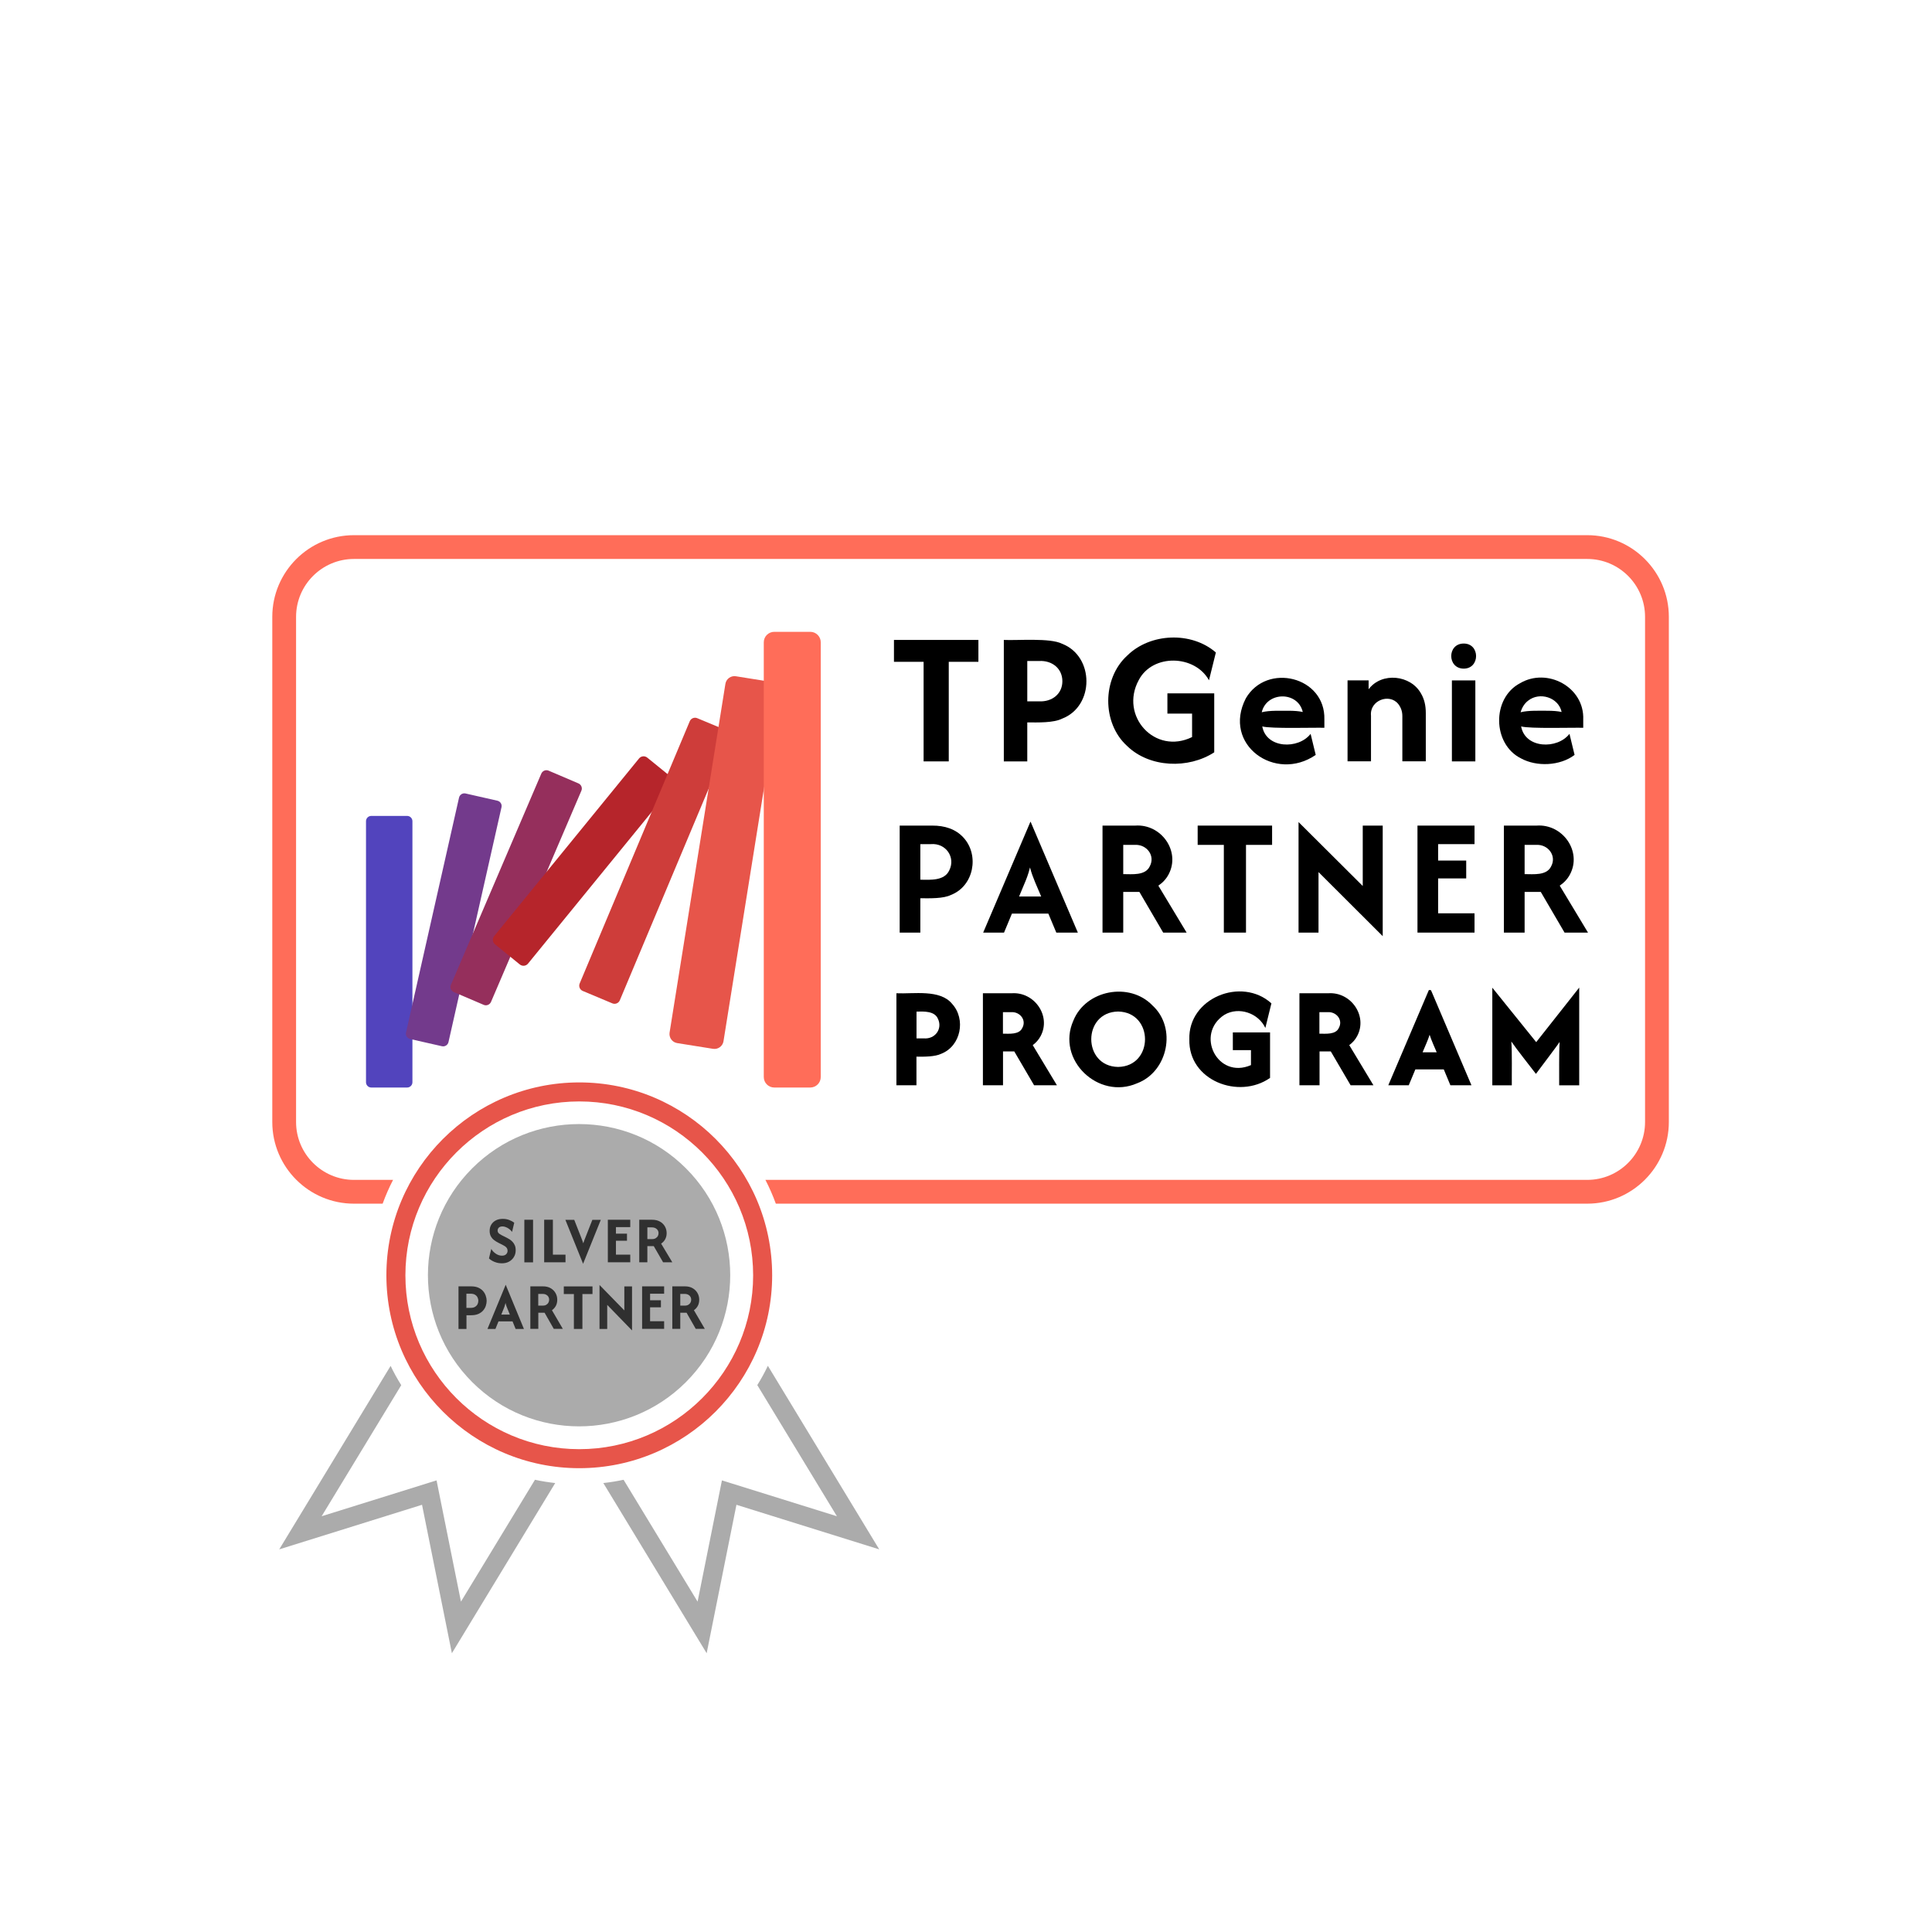 <?xml version="1.0" encoding="utf-8"?>
<!-- Generator: Adobe Illustrator 28.2.0, SVG Export Plug-In . SVG Version: 6.00 Build 0)  -->
<svg version="1.0" id="Layer_1" xmlns="http://www.w3.org/2000/svg" xmlns:xlink="http://www.w3.org/1999/xlink" x="0px" y="0px"
	 viewBox="0 0 283.46 283.46" enable-background="new 0 0 283.46 283.46" xml:space="preserve">
<path fill="#FF6D59" d="M232.88,78.52H51.93c-6.61,0-11.98,5.38-11.98,11.98v74.12c0,6.6,5.37,11.98,11.98,11.98h4.21
	c0.44-1.2,0.95-2.37,1.53-3.49h-5.74c-4.68,0-8.49-3.81-8.49-8.49V90.5c0-4.68,3.81-8.49,8.49-8.49h180.95
	c4.68,0,8.48,3.81,8.48,8.49v74.12c0,4.68-3.8,8.49-8.48,8.49H112.3c0.58,1.12,1.09,2.29,1.53,3.49h119.05
	c6.6,0,11.97-5.38,11.97-11.98V90.5C244.85,83.9,239.48,78.52,232.88,78.52z"/>
<g>
	<g>
		<path fill="#ABABAB" d="M78.49,217.11l-10.86,17.88l-3.58-17.79l-16.86,5.26l11.68-19.23c-0.57-0.91-1.09-1.85-1.56-2.83
			l-16.34,26.92l20.95-6.54l4.38,21.78l15.16-24.97C80.46,217.48,79.46,217.32,78.49,217.11z"/>
		<path fill="#ABABAB" d="M112.66,200.39c-0.47,0.98-0.98,1.92-1.55,2.83l11.68,19.24l-16.87-5.26l-3.57,17.79l-10.86-17.88
			c-0.97,0.21-1.97,0.37-2.97,0.48l15.16,24.97l4.37-21.78l20.95,6.54L112.66,200.39z"/>
	</g>
	<path fill="#E7554A" d="M84.99,215.41c-15.6,0-28.3-12.69-28.3-28.3c0-15.6,12.69-28.3,28.3-28.3s28.3,12.69,28.3,28.3
		C113.29,202.71,100.59,215.41,84.99,215.41z M84.99,161.6c-14.06,0-25.51,11.44-25.51,25.51c0,14.06,11.44,25.51,25.51,25.51
		c14.06,0,25.51-11.44,25.51-25.51C110.49,173.05,99.05,161.6,84.99,161.6z"/>
	
		<ellipse transform="matrix(0.707 -0.707 0.707 0.707 -107.414 114.898)" fill="#ABABAB" cx="84.99" cy="187.11" rx="22.18" ry="22.18"/>
</g>
<g>
	<path fill="#5244BD" d="M54.47,159.56c-0.42,0-0.77-0.35-0.77-0.77v-38.31c0-0.42,0.35-0.77,0.77-0.77h5.27
		c0.42,0,0.77,0.35,0.77,0.77v38.31c0,0.42-0.35,0.77-0.77,0.77H54.47z"/>
	<path fill="#733A8C" d="M60.17,152.44c-0.43-0.1-0.7-0.53-0.6-0.95l7.78-34.47c0.1-0.43,0.53-0.7,0.96-0.6l4.67,1.06
		c0.43,0.1,0.7,0.53,0.6,0.95L65.8,152.9c-0.1,0.43-0.53,0.7-0.96,0.6L60.17,152.44z"/>
	<path fill="#952F5C" d="M66.59,145.56c-0.41-0.18-0.61-0.66-0.43-1.07l13.26-30.99c0.18-0.41,0.66-0.61,1.07-0.43l4.38,1.87
		c0.41,0.18,0.61,0.66,0.43,1.07L72.04,147c-0.18,0.41-0.66,0.61-1.07,0.43L66.59,145.56z"/>
	<path fill="#B6252B" d="M72.63,138.55c-0.37-0.3-0.42-0.84-0.12-1.21l21.25-26.06c0.3-0.37,0.84-0.42,1.21-0.12l3.63,2.95
		c0.37,0.3,0.42,0.84,0.12,1.21l-21.25,26.06c-0.3,0.37-0.84,0.42-1.21,0.12L72.63,138.55z"/>
	<path fill="#CE3D3A" d="M85.5,145.39c-0.43-0.18-0.63-0.67-0.45-1.1l16.15-38.47c0.18-0.43,0.68-0.63,1.1-0.45l4.34,1.81
		c0.43,0.18,0.63,0.67,0.45,1.1l-16.15,38.48c-0.18,0.43-0.67,0.63-1.1,0.45L85.5,145.39z"/>
	<path fill="#E7554A" d="M98.24,151.5l8.19-51.17c0.12-0.73,0.81-1.23,1.54-1.11l5.26,0.84c0.73,0.12,1.23,0.8,1.11,1.54
		l-8.19,51.17c-0.12,0.73-0.81,1.23-1.54,1.11l-5.26-0.84C98.62,152.92,98.13,152.23,98.24,151.5z"/>
	<path fill="#FF6D59" d="M113.6,159.56c-0.85,0-1.54-0.69-1.54-1.54V94.24c0-0.85,0.69-1.54,1.54-1.54h5.28
		c0.85,0,1.54,0.69,1.54,1.54v63.78c0,0.85-0.69,1.54-1.54,1.54H113.6z"/>
</g>
<g>
	<polygon points="131.16,97.1 135.51,97.1 135.51,111.71 139.2,111.71 139.2,97.1 143.55,97.1 143.55,93.89 131.16,93.89 	"/>
	<path d="M150.72,105.99c1.56,0.01,3.86,0.08,5.11-0.55c4.77-1.83,4.75-9.16-0.01-10.99c-1.75-0.89-6.52-0.46-8.54-0.56v17.82h3.44
		V105.99z M150.72,96.98h1.74c1.95-0.1,3.41,1.14,3.41,2.97c0,1.83-1.48,3.04-3.41,2.95h-1.74V96.98z"/>
	<path d="M165.37,109.45c3.3,3.21,9,3.39,12.78,0.93v-8.65h-6.87v2.97h3.62v3.44c-5.45,2.67-10.67-3.1-7.83-8.35
		c2.04-3.92,8.25-3.73,10.31,0.02l1.01-4.08c-3.59-3.12-9.65-2.87-13.02,0.47C161.69,99.56,161.66,106.09,165.37,109.45z"/>
	<path d="M193.04,110.76l-0.75-3.09c-1.79,2.31-6.51,2.17-7.09-1.09c1.25,0.36,7.72,0.15,9.11,0.2v-1.21
		c0.18-6.31-8.44-8.4-11.52-3.12C179.28,109.25,187.12,114.85,193.04,110.76z M185.12,104.5c0.72-3.06,5.31-3.12,6.02-0.04
		c-0.63-0.14-1.29-0.17-1.98-0.18C187.97,104.3,186.29,104.2,185.12,104.5z"/>
	<path d="M205.15,103.29c0.4,0.51,0.6,1.1,0.6,1.76v6.65h3.44v-7.11c0-1.1-0.23-2.03-0.68-2.8c-1.5-2.78-5.81-3.23-7.71-0.66v-1.31
		h-3.09v11.88h3.44v-6.69C200.93,102.74,203.87,101.68,205.15,103.29z"/>
	<rect x="213.02" y="99.83" width="3.44" height="11.88"/>
	<path d="M214.75,94.42c-2.44,0-2.43,3.67,0,3.68C217.17,98.11,217.18,94.41,214.75,94.42z"/>
	<path d="M223.16,111.27c2.28,1.25,5.72,1.12,7.86-0.51l-0.75-3.09c-1.79,2.31-6.51,2.17-7.09-1.09c1.25,0.36,7.72,0.15,9.11,0.2
		v-1.21c0.19-4.77-5.29-7.68-9.27-5.33C218.85,102.43,218.96,109.19,223.16,111.27z M224.22,102.79c1.67-1.32,4.44-0.48,4.9,1.67
		c-0.63-0.14-1.29-0.17-1.98-0.18c-1.19,0.01-2.87-0.08-4.04,0.22C223.31,103.78,223.68,103.2,224.22,102.79z"/>
	<path d="M141.37,122.9c-1.15-1.26-2.74-1.78-4.62-1.77H132v15.7h3.03v-5.04c1.37,0.01,3.4,0.07,4.5-0.49
		C142.88,130,143.72,125.47,141.37,122.9z M139.28,127.69c-0.71,1.55-2.73,1.4-4.25,1.38v-5.22h1.54
		C138.79,123.66,140.23,125.8,139.28,127.69z"/>
	<path d="M148.47,134.04h5.34l1.17,2.79h3.16l-6.93-16.26h-0.03l-6.93,16.26h3.06L148.47,134.04z M150.19,129.92
		c0.4-0.92,0.68-1.64,0.93-2.65c0.37,1.47,1.07,2.87,1.64,4.26h-3.24L150.19,129.92z"/>
	<path d="M171.45,128.3c1.8-3.37-1.05-7.44-4.89-7.17c0,0-4.8,0-4.8,0v15.7h3.04v-5.97h2.37l3.49,5.97h3.44l-4.15-6.89
		C170.59,129.51,171.1,128.96,171.45,128.3z M168.69,127.11c-0.65,1.38-2.59,1.14-3.89,1.14v-4.29h1.69
		C168.24,123.85,169.54,125.55,168.69,127.11z"/>
	<polygon points="175.72,123.96 179.56,123.96 179.56,136.83 182.81,136.83 182.81,123.96 186.64,123.96 186.64,121.13 
		175.72,121.13 	"/>
	<polygon points="199.94,129.99 190.52,120.61 190.52,136.83 193.45,136.83 193.45,127.95 202.87,137.35 202.87,121.13 
		199.94,121.13 	"/>
	<polygon points="207.97,136.83 216.34,136.83 216.34,134 211,134 211,128.88 215.12,128.88 215.12,126.26 211,126.26 211,123.85 
		216.34,123.85 216.34,121.13 207.97,121.13 	"/>
	<path d="M230.34,128.3c1.8-3.37-1.05-7.44-4.89-7.17c0,0-4.8,0-4.8,0v15.7h3.04v-5.97h2.37l3.49,5.97h3.44l-4.15-6.89
		C229.48,129.51,229.99,128.96,230.34,128.3z M227.58,127.11c-0.65,1.38-2.59,1.14-3.89,1.14v-4.29h1.69
		C227.12,123.85,228.43,125.55,227.58,127.11z"/>
	<path d="M139.69,147.28c-1.77-2.17-5.66-1.43-8.17-1.55v13.5h2.94v-4.2c1.14,0.02,2.72,0.02,3.63-0.42
		C141,153.47,141.74,149.52,139.69,147.28z M134.46,148.42c1.12-0.03,2.67-0.09,3.15,1.05c0.71,1.45-0.39,3.02-2.07,2.88
		c0,0-1.07,0-1.07,0V148.42z"/>
	<path d="M152.68,152.01c1.57-2.94-0.9-6.52-4.26-6.28c0,0-4.21,0-4.21,0v13.5h2.95v-4.97h1.65l2.91,4.97h3.35l-3.55-5.89
		C152.01,152.98,152.4,152.54,152.68,152.01z M147.15,148.5h1.2c1.3-0.08,2.29,1.16,1.64,2.32c-0.45,1-1.9,0.84-2.84,0.84V148.5z"/>
	<path d="M169.09,147.52c-3.35-3.5-9.8-2.29-11.61,2.23c-2.55,5.75,3.68,11.67,9.35,9.19C171.37,157.24,172.69,150.8,169.09,147.52z
		 M164.05,156.54c-5.25-0.08-5.26-8.05,0-8.13C169.31,148.51,169.31,156.45,164.05,156.54z"/>
	<path d="M179.64,148.89c2.13-1.25,4.99-0.25,6.01,1.93l0.89-3.61c-4.36-3.95-12.24-0.8-12.04,5.29c-0.16,6.03,7.25,8.86,11.84,5.65
		v-6.68h-5.46v2.6h2.66v2.2C178.61,158.41,175.29,151.72,179.64,148.89z"/>
	<path d="M199.12,152.01c1.57-2.94-0.9-6.52-4.26-6.28c0,0-4.21,0-4.21,0v13.5h2.95v-4.97h1.65l2.91,4.97h3.35l-3.55-5.89
		C198.45,152.98,198.84,152.54,199.12,152.01z M193.59,148.5h1.2c1.3-0.08,2.29,1.16,1.64,2.32c-0.45,1-1.9,0.84-2.85,0.84V148.5z"
		/>
	<path d="M209.92,145.26h-0.28l-5.83,13.68l-0.12,0.29h3l0.97-2.33h4.17l0.97,2.33h3.09l-5.89-13.84L209.92,145.26z M210.79,154.39
		h-2.07c0.33-0.81,0.78-1.75,1.03-2.57C210.01,152.63,210.45,153.59,210.79,154.39z"/>
	<path d="M218.95,144.91v14.33h2.86c-0.02-1.69,0.06-4.75-0.07-6.43c0.81,1.18,2.73,3.6,3.61,4.75c0.26-0.36,3.35-4.44,3.48-4.69
		c-0.12,1.63-0.05,4.73-0.07,6.37h2.94V144.9l-6.31,8L218.95,144.91z"/>
</g>
<g>
	<path fill="#303030" d="M73.62,185.35c-0.37,0-0.73-0.07-1.07-0.21c-0.34-0.14-0.61-0.31-0.81-0.51l0.34-1.39
		c0.16,0.28,0.39,0.52,0.68,0.71c0.29,0.19,0.59,0.28,0.9,0.28c0.25,0,0.45-0.07,0.6-0.21c0.14-0.14,0.21-0.31,0.21-0.51
		c0-0.16-0.04-0.3-0.11-0.4c-0.08-0.11-0.16-0.19-0.27-0.26c-0.11-0.07-0.19-0.12-0.27-0.16l-0.73-0.37
		c-0.21-0.11-0.41-0.23-0.6-0.38c-0.19-0.14-0.35-0.33-0.47-0.55c-0.12-0.22-0.18-0.49-0.18-0.8c0-0.35,0.08-0.66,0.24-0.92
		c0.16-0.26,0.38-0.47,0.67-0.62c0.29-0.15,0.63-0.22,1.02-0.22c0.36,0,0.69,0.06,0.98,0.18c0.29,0.12,0.52,0.24,0.7,0.38
		l-0.32,1.35c-0.18-0.24-0.4-0.43-0.66-0.58c-0.25-0.14-0.51-0.22-0.76-0.22c-0.22,0-0.4,0.06-0.52,0.17
		c-0.12,0.12-0.18,0.26-0.18,0.43c0,0.11,0.02,0.2,0.07,0.28c0.05,0.08,0.12,0.16,0.21,0.22c0.09,0.06,0.2,0.13,0.32,0.19l0.74,0.37
		c0.12,0.06,0.26,0.14,0.41,0.23c0.15,0.1,0.29,0.21,0.43,0.36c0.14,0.14,0.25,0.32,0.34,0.52c0.09,0.2,0.13,0.44,0.13,0.72
		c0,0.36-0.08,0.69-0.25,0.97c-0.17,0.29-0.4,0.52-0.7,0.69C74.4,185.27,74.04,185.35,73.62,185.35z"/>
	<path fill="#303030" d="M76.93,185.21v-6.25h1.28v6.25H76.93z"/>
	<path fill="#303030" d="M79.84,185.21v-6.25h1.28v5.12h1.85v1.12H79.84z"/>
	<path fill="#303030" d="M85.55,185.42l-2.6-6.45h1.3l1.01,2.57c0.05,0.14,0.11,0.28,0.16,0.42c0.05,0.14,0.11,0.29,0.16,0.45
		c0.05-0.16,0.1-0.31,0.15-0.44c0.05-0.13,0.11-0.28,0.17-0.43l1.01-2.57h1.24l-2.6,6.45H85.55z"/>
	<path fill="#303030" d="M89.18,185.21v-6.25h3.29v1.08h-2.1V181h1.62v1.04h-1.62v2.04h2.1v1.12H89.18z"/>
	<path fill="#303030" d="M93.79,185.21v-6.25h1.89c0.45,0,0.83,0.09,1.15,0.27c0.32,0.18,0.56,0.42,0.73,0.72
		c0.17,0.3,0.25,0.63,0.25,0.98c0,0.32-0.07,0.62-0.21,0.88c-0.14,0.26-0.34,0.48-0.6,0.65l1.64,2.74h-1.35l-1.37-2.37h-0.94v2.37
		H93.79z M94.98,181.8h0.67c0.22,0,0.41-0.04,0.55-0.13c0.14-0.09,0.25-0.19,0.32-0.33c0.07-0.13,0.1-0.27,0.1-0.41
		c0-0.25-0.09-0.45-0.27-0.61c-0.18-0.16-0.41-0.24-0.7-0.24h-0.67V181.8z"/>
	<path fill="#303030" d="M67.27,194.98v-6.25h1.83c0.42,0,0.78,0.06,1.07,0.19c0.29,0.13,0.53,0.3,0.71,0.51
		c0.18,0.21,0.31,0.44,0.39,0.69c0.09,0.25,0.13,0.49,0.13,0.73c0,0.24-0.04,0.48-0.12,0.73c-0.08,0.25-0.21,0.48-0.39,0.69
		c-0.18,0.21-0.42,0.38-0.71,0.51c-0.29,0.13-0.65,0.19-1.08,0.19h-0.66v2.01H67.27z M68.44,191.89h0.59c0.29,0,0.51-0.05,0.68-0.16
		c0.17-0.11,0.29-0.24,0.36-0.39c0.07-0.16,0.11-0.32,0.11-0.49c0-0.16-0.03-0.32-0.11-0.48c-0.07-0.16-0.19-0.29-0.36-0.4
		c-0.17-0.11-0.4-0.16-0.69-0.16h-0.59V191.89z"/>
	<path fill="#303030" d="M71.52,194.98l2.67-6.47h0.01l2.67,6.47h-1.22l-0.45-1.11h-2.06l-0.45,1.11H71.52z M73.55,192.87h1.25
		l-0.26-0.64c-0.07-0.17-0.14-0.34-0.2-0.5c-0.06-0.16-0.12-0.35-0.17-0.56c-0.05,0.21-0.1,0.39-0.16,0.56
		c-0.06,0.16-0.13,0.33-0.2,0.5L73.55,192.87z"/>
	<path fill="#303030" d="M77.81,194.98v-6.25h1.85c0.44,0,0.81,0.09,1.13,0.27c0.31,0.18,0.55,0.42,0.72,0.72
		c0.17,0.3,0.25,0.63,0.25,0.98c0,0.32-0.07,0.62-0.2,0.88c-0.14,0.26-0.33,0.48-0.58,0.65l1.6,2.74h-1.33l-1.35-2.37h-0.92v2.37
		H77.81z M78.97,191.56h0.65c0.22,0,0.4-0.04,0.54-0.13c0.14-0.09,0.24-0.19,0.31-0.33c0.07-0.13,0.1-0.27,0.1-0.41
		c0-0.25-0.09-0.45-0.26-0.61c-0.18-0.16-0.41-0.24-0.69-0.24h-0.65V191.56z"/>
	<path fill="#303030" d="M82.72,189.86v-1.12h4.21v1.12h-1.48v5.12H84.2v-5.12H82.72z"/>
	<path fill="#303030" d="M92.72,195.19l-3.63-3.74v3.53h-1.13v-6.45l3.64,3.73v-3.52h1.13V195.19z"/>
	<path fill="#303030" d="M94.21,194.98v-6.25h3.23v1.08h-2.06v0.96h1.59v1.04h-1.59v2.04h2.06v1.12H94.21z"/>
	<path fill="#303030" d="M98.64,194.98v-6.25h1.85c0.44,0,0.81,0.09,1.13,0.27c0.31,0.18,0.55,0.42,0.72,0.72
		c0.17,0.3,0.25,0.63,0.25,0.98c0,0.32-0.07,0.62-0.2,0.88c-0.14,0.26-0.33,0.48-0.58,0.65l1.6,2.74h-1.33l-1.35-2.37h-0.92v2.37
		H98.64z M99.81,191.56h0.65c0.22,0,0.4-0.04,0.54-0.13c0.14-0.09,0.24-0.19,0.31-0.33c0.07-0.13,0.1-0.27,0.1-0.41
		c0-0.25-0.09-0.45-0.26-0.61c-0.18-0.16-0.41-0.24-0.69-0.24h-0.65V191.56z"/>
</g>
</svg>
